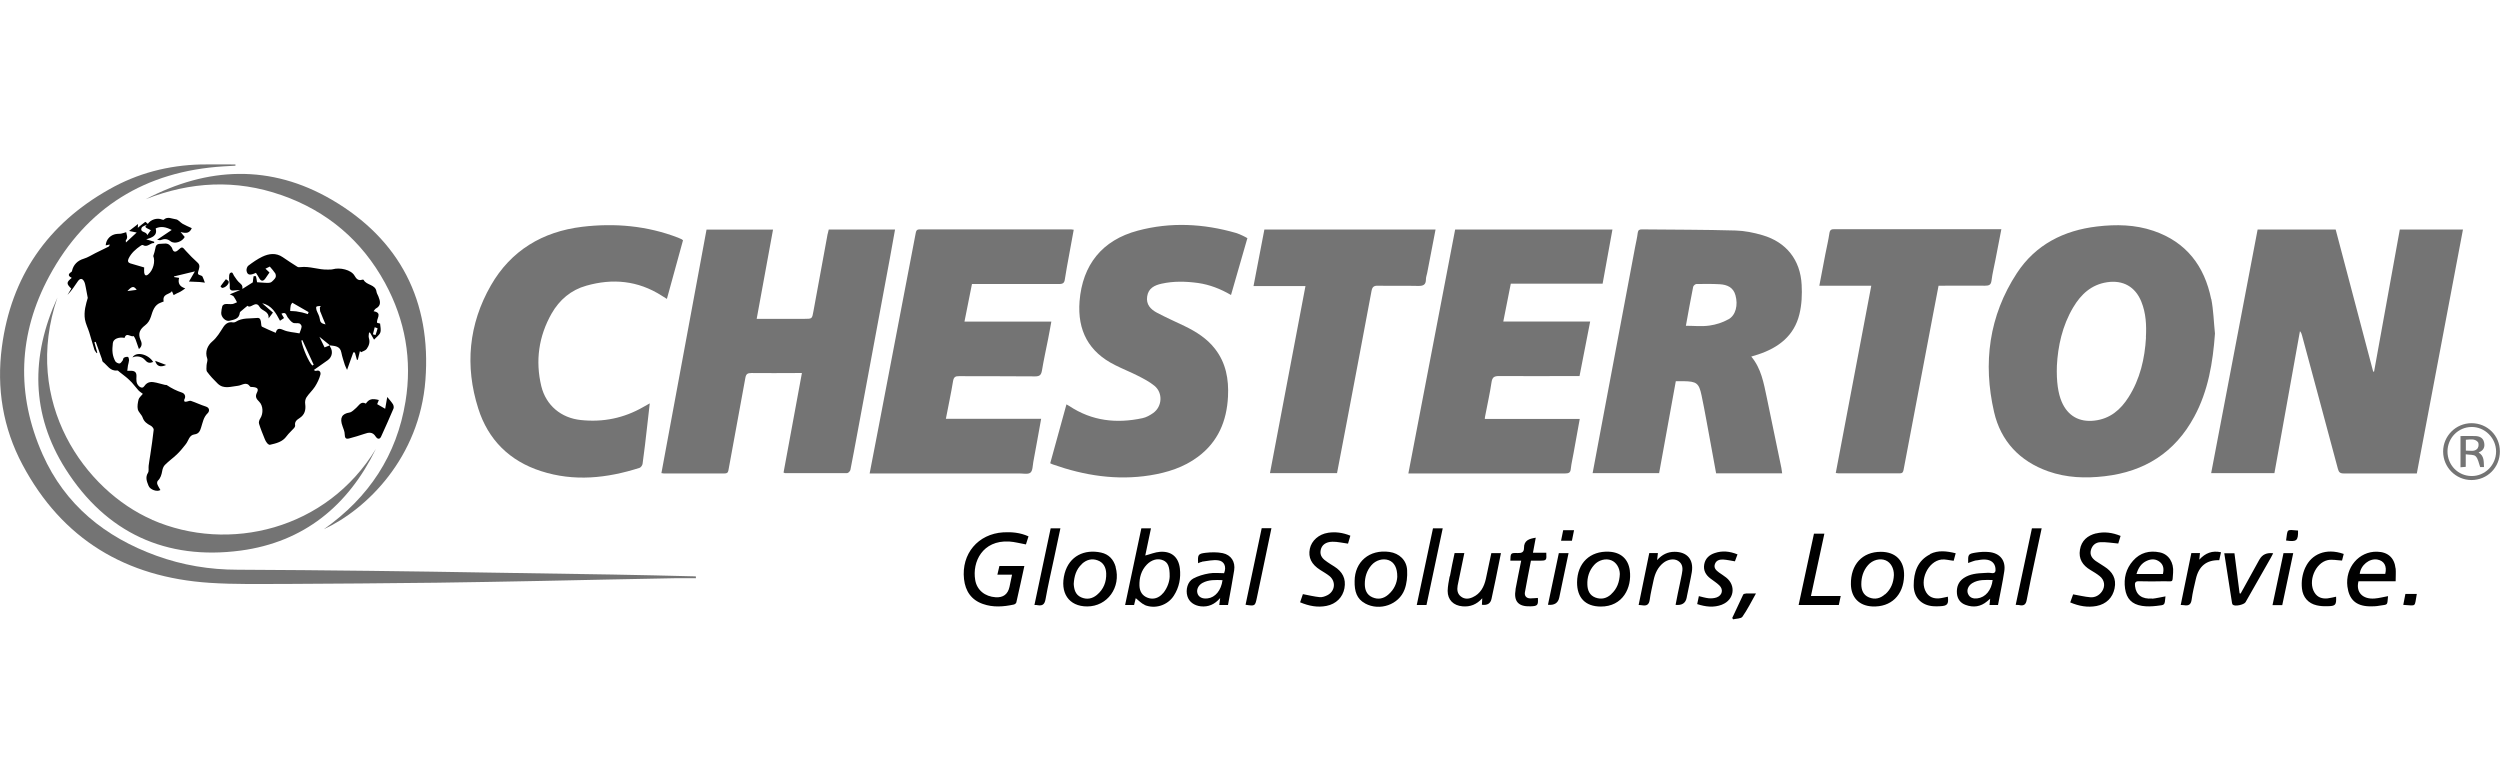 <?xml version="1.0" encoding="UTF-8"?><svg id="Layer_1" xmlns="http://www.w3.org/2000/svg" viewBox="0 0 223.31 70"><defs><style>.cls-1{fill:#747474;}</style></defs><path d="M21.45,25.91c-.28.12-.56.23-.93.38.15.08.28.11.35.19.12.16.2.34.3.52-.14.05-.28.14-.43.16-.2.02-.41-.02-.62,0-.1.01-.23.1-.26.18-.06.19-.08.4-.1.6-.02.38.39.8.74.71.39-.1.86-.14.92-.71,0-.08.13-.16.21-.23.14-.13.29-.24.48-.4.28.32.73-.53,1.08.11.2.37.86.35.8,1.02.17-.22.28-.37.39-.52-.3-.26-.63-.54-.96-.83.86.18,1.23.88,1.59,1.56.16-.1.26-.17.36-.24-.08-.14-.15-.26-.23-.39.42-.2.42.14.55.32.14.18.29.39.48.49.15.08.39,0,.57.06.09.03.21.19.2.28-.01.18-.11.36-.19.61-.49-.1-1.01-.11-1.45-.31-.4-.18-.57-.12-.67.26-.43-.19-.84-.35-1.23-.55-.06-.03-.07-.21-.08-.32-.02-.23-.06-.49-.34-.46-.65.07-1.34-.04-1.93.35-.06.04-.16.06-.24.05-.39-.08-.66.11-.86.41-.3.46-.55.92-1,1.3-.39.33-.67.89-.44,1.52.06.17-.05.4-.06.6,0,.2-.05.45.05.58.28.38.61.73.95,1.06.54.52,1.19.25,1.8.19.38-.04.75-.42,1.09.07.03.05.15.03.24.04.42.04.54.16.37.5-.19.37-.04.57.2.81.36.35.38,1.06.1,1.49-.09.13-.16.35-.11.49.14.46.33.91.51,1.36.05.12.11.25.2.35.06.08.19.18.26.16.56-.13,1.12-.25,1.49-.77.2-.27.46-.49.68-.74.05-.06.09-.16.08-.22-.06-.34.17-.51.39-.65.48-.31.58-.74.51-1.27-.03-.19.01-.42.11-.58.22-.34.54-.62.76-.96.21-.33.39-.7.49-1.08.05-.2-.07-.45-.4-.33-.05.02-.13-.05-.19-.08.44-.31.85-.59,1.25-.88.4-.29.48-.8.2-1.21-.02-.03,0-.08,0-.12-.15.06-.3.12-.49.19-.14-.3-.28-.58-.46-.95.38.31.67.54.95.77.43.06.9.05,1.01.64.07.37.2.74.31,1.1.04.13.11.24.2.45.22-.61.39-1.09.56-1.57.05,0,.09.01.14.02.06.22.12.44.18.65.03,0,.06,0,.08,0,.06-.26.13-.53.19-.79.03.04.07.07.1.11.17-.09.4-.15.5-.29.2-.28.32-.59.2-.97-.05-.15,0-.33.01-.49.03,0,.06,0,.09,0,.12.21.24.42.36.63.22-.24.48-.41.56-.64.08-.23,0-.53-.02-.8-.07-.02-.17-.04-.26-.06-.12-.36.53-.89-.32-1.04.08-.11.13-.2.2-.24.51-.27.39-.67.23-1.08-.05-.14-.15-.27-.17-.42-.09-.68-.9-.56-1.15-1.06-.01-.02-.08-.03-.12-.02-.36.13-.54-.09-.69-.35-.3-.54-1.32-.76-1.94-.58-.14.04-.29.02-.44.03-.83.03-1.62-.32-2.45-.22-.09.01-.21.02-.28-.03-.44-.28-.88-.56-1.31-.86-.6-.41-1.23-.32-1.82-.04-.44.21-.85.5-1.25.8-.11.08-.18.31-.16.45.07.4.3.44.84.19.09.15.2.29.28.45.17.32.37.34.58.03.11-.16.22-.33.35-.51-.09-.08-.19-.18-.36-.34.19-.09.35-.17.39-.19.19.23.35.4.48.6.05.08.07.22.05.32-.03.11-.12.21-.2.29-.09.09-.18.19-.29.22-.15.04-.31.03-.47.02-.26-.01-.52-.04-.71-.05-.04-.25-.06-.39-.1-.53,0-.02-.21-.02-.21,0-.04.19-.05.39-.07.54-.32.2-.64.4-.95.6-.06.03-.13.06-.19.09ZM27.56,27.89l-.06.17c-.17-.05-.34-.11-.51-.15-.18-.04-.36-.07-.54-.1-.18-.02-.36-.02-.53-.03.01-.17.01-.34.05-.5.03-.11.12-.2.14-.24.51.3.98.57,1.46.84ZM26.91,30.42s.06-.03.1-.04c.34.73.67,1.47,1.01,2.2l-.12.07c-.3-.27-.86-1.53-.98-2.22ZM28.63,27.88c.13.35.28.68.45,1.1-.38-.08-.49-.21-.52-.51-.03-.26-.2-.51-.29-.77-.03-.1-.05-.28,0-.31.1-.06.25-.04.38-.06-.03.05-.05.09-.08.14.02.14,0,.28.05.41ZM33.47,29.23c.09.03.26.09.26.1-.05.2-.12.4-.19.6-.08-.02-.15-.05-.23-.07.05-.21.11-.42.16-.63ZM13.48,20.55c-.1.14-.19.27-.33.46-.05-.37-.68-.21-.5-.66.07-.16.38-.22.59-.32-.09-.07-.24-.23-.27-.21-.24.17-.46.37-.66.53,0,0,0-.1.02-.34-.3.23-.51.39-.8.62.26.05.41.08.68.14-.33.31-.61.57-.96.89-.01-.16-.02-.19-.01-.2.22-.23.07-.48.03-.72-.15.04-.3.1-.46.13-.11.02-.22.01-.33.02-.57.04-1,.46-1.04,1.03.12-.03.24-.05.36-.08-.02.12-.06.17-.12.2-.38.19-.77.38-1.16.57-.34.17-.67.39-1.04.5-.54.16-.93.53-1.05,1.1,0,.04-.06.09-.1.11-.31.21-.18.37.08.5-.49.4-.49.52-.04.96-.11.18-.23.37-.34.56.36-.37.64-.79.92-1.21.2-.29.41-.29.57.02.08.15.1.34.14.51.06.28.11.56.18.95-.16.54-.37,1.22-.25,1.93.07.39.26.76.38,1.14.16.52.3,1.04.46,1.55.04.12.14.21.21.32l.05-.05c-.09-.31-.18-.62-.26-.93.04-.01.08-.03.12-.04.18.51.37,1.02.55,1.53.03.09.03.21.09.26.4.3.65.86,1.29.77.06,0,.13.08.19.13.2.16.41.31.6.47.18.15.35.31.51.48.2.22.38.47.58.69.12.13.28.22.4.32-.16.2-.34.34-.38.5-.07.28-.13.61-.07.88.06.26.34.47.43.73.13.38.39.56.72.73.12.06.28.25.27.36-.08.74-.19,1.48-.3,2.22-.05.33-.11.66-.15.99-.03.22.04.48-.06.64-.26.42-.1.78.05,1.16.13.35.76.57,1.06.38-.1-.18-.21-.34-.28-.53-.03-.09-.01-.24.05-.3.25-.24.33-.54.39-.87.03-.19.11-.41.24-.54.34-.34.73-.62,1.08-.95.29-.28.54-.59.79-.91.25-.31.29-.81.78-.87.38-.05.49-.31.58-.6.15-.45.21-.93.59-1.29.16-.15.22-.48-.17-.6-.45-.14-.87-.35-1.32-.5-.1-.04-.25.04-.37.06-.07,0-.16.03-.2,0-.04-.04-.05-.15-.02-.2.17-.29,0-.53-.21-.6-.49-.16-.94-.39-1.36-.67-.04-.03-.11,0-.16-.02-.26-.07-.52-.14-.78-.2-.41-.1-.78-.11-1.06.3-.11.17-.27.2-.48.02-.28-.26-.24-.57-.23-.88.02-.36-.15-.5-.49-.5-.1,0-.21,0-.33,0,.02-.18.04-.32.06-.47.03-.16.09-.32.1-.48,0-.1-.05-.28-.1-.29-.12-.02-.26.01-.37.08-.06.04-.06.18-.11.25-.08.1-.18.26-.28.26-.13,0-.31-.1-.37-.2-.12-.22-.21-.48-.24-.73-.04-.29-.01-.6.02-.89.04-.37.5-.57,1.05-.47.16-.54.55-.04.81-.16.01,0,.13.19.17.3.1.27.19.54.3.86.37-.31.23-.63.13-.85-.24-.58-.01-.94.42-1.27.26-.2.41-.44.52-.77.16-.5.3-1.07.91-1.27.1-.03.19-.07.23-.09-.14-.71.55-.62.74-.92.06.13.1.24.15.35.1-.05.2-.11.3-.16.11-.05.23-.1.33-.16.13-.07.24-.16.41-.28q-.75-.23-.55-.94c-.15-.02-.3-.05-.45-.07,0-.02,0-.04,0-.06.62-.15,1.24-.3,1.86-.45-.16.28-.33.58-.53.91.35.02.65.02.94.04.16.01.32.04.48.06-.07-.18-.12-.37-.21-.54-.03-.06-.13-.1-.2-.12-.19-.05-.25-.12-.18-.35.07-.25.22-.54-.07-.79-.36-.33-.71-.67-1.03-1.03-.33-.39-.34-.41-.7-.08-.25.23-.44.17-.53-.15-.03-.09-.11-.18-.18-.25-.25-.28-.56-.16-.87-.16-.33,0-.42.16-.46.44-.03.2-.1.39-.18.65.2.47,0,1.27-.45,1.64-.22.18-.33.06-.36-.16-.02-.18,0-.37,0-.46-.46-.13-.85-.24-1.23-.36-.2-.06-.27-.2-.17-.42.24-.51.65-.86,1.1-1.17.05-.04.14-.07.18-.05.42.25.65-.21,1.01-.18,0-.04,0-.08,0-.12-.22-.07-.45-.13-.71-.21.51-.16,1.02-.31.85-.98.47-.21.89-.13,1.43.14-.46.31-.85.57-1.31.88.18.02.25.05.31.03.32-.12.57-.15.89.1.38.29,1.04.04,1.27-.38-.12-.15-.25-.3-.37-.45.54.17.82.08,1-.34-.28-.13-.56-.24-.82-.39-.21-.12-.39-.38-.6-.4-.35-.04-.74-.29-1.09.04-.02.02-.1,0-.15-.02-.44-.18-1.02,0-1.28.41-.3.25-.29.27.24.52ZM12.21,25.89c-.3.04-.57.07-.83.11.4-.44.57-.48.83-.11ZM90.4,51.33c-.08.4-.15.75-.23,1.1q-.22.98-1.23.92c-.96-.06-1.68-.64-1.83-1.54-.28-1.62.65-3.57,3.03-3.44.5.03.98.17,1.5.26.07-.23.15-.47.23-.72-.75-.34-1.5-.4-2.25-.36-2.26.14-3.76,1.92-3.51,4.18.12,1.07.65,1.86,1.69,2.22.91.32,1.84.25,2.76.05.09-.02.2-.11.22-.18.25-1.08.48-2.16.72-3.26h-2.23c-.05.24-.11.46-.18.77h1.32ZM102.24,54.04c.94.39,2.06.03,2.61-.83.48-.74.64-1.58.54-2.44-.12-1.01-.75-1.55-1.77-1.48-.44.03-.88.22-1.32.33.16-.77.33-1.59.51-2.43h-.86c-.48,2.29-.97,4.56-1.45,6.85h.8c.05-.22.11-.43.15-.61.28.22.51.48.8.6ZM103.89,52.98c-.36.44-.87.6-1.36.42-.5-.18-.73-.57-.75-1.08-.02-.71.15-1.36.66-1.89.43-.44.98-.59,1.46-.38.41.18.59.54.58,1.45-.01.39-.17.98-.58,1.48ZM34.4,36.51c-.29-.17-.5-.29-.71-.41.06-.16.11-.27.15-.37-.62-.16-.88-.08-1.16.32-.45-.24-.61.17-.86.38-.19.16-.39.39-.61.42-.67.11-.89.48-.61,1.23.08.23.19.47.19.7.01.34.09.47.41.38.45-.12.89-.25,1.33-.4.41-.15.76-.2,1.03.24.11.18.34.31.48,0,.38-.83.75-1.66,1.11-2.51.04-.1.01-.28-.05-.38-.13-.21-.3-.39-.51-.65-.06.34-.12.66-.18,1.03ZM99.66,50.65c-.19-.68-.62-1.14-1.3-1.29-1.5-.33-2.84.31-3.26,1.85-.46,1.74.37,2.96,2.01,2.96,1.81,0,3.04-1.71,2.54-3.52ZM96.64,50.37c.4-.37.88-.51,1.4-.32.53.19.75.64.77,1.16.03.76-.23,1.43-.83,1.93-.42.35-.91.44-1.42.21-.5-.23-.62-.69-.65-1.19.04-.68.21-1.3.73-1.78ZM145.58,50.95c-.14-1.04-.82-1.62-1.86-1.67-1.69-.08-2.83,1.01-2.85,2.73-.01,1.38.74,2.16,2.1,2.17,2,.02,2.81-1.71,2.61-3.22ZM143.93,53.07c-.41.38-.88.5-1.41.31-.52-.19-.71-.63-.73-1.14-.03-.67.16-1.28.61-1.78.39-.44,1.04-.61,1.53-.41.45.18.75.68.76,1.22-.03.72-.25,1.33-.77,1.8ZM165.33,52.19c.02,1.18.73,1.92,1.91,1.98,1.67.08,2.79-1,2.84-2.74.04-1.34-.75-2.14-2.08-2.14-1.65,0-2.7,1.13-2.67,2.91ZM168.38,53.08c-.42.38-.91.5-1.44.28-.51-.21-.68-.67-.68-1.17,0-.63.17-1.22.6-1.71.4-.46,1.06-.64,1.57-.43.46.19.75.71.74,1.32-.03.67-.26,1.26-.77,1.71ZM121.95,53.91c1.29.69,3,.11,3.51-1.25.2-.53.26-1.15.23-1.73-.04-.89-.7-1.51-1.58-1.63-1.8-.25-3.1.89-3.11,2.6-.02.92.19,1.6.94,2ZM124,53.12c-.42.36-.9.46-1.42.23-.5-.22-.67-.67-.67-1.18,0-.62.17-1.19.58-1.67.4-.47,1.04-.65,1.56-.46.49.19.77.68.76,1.49-.03.54-.27,1.13-.8,1.58ZM118.63,47.59c-.82.12-1.48.7-1.63,1.43-.16.78.14,1.39.93,1.89.28.18.57.34.82.54.6.49.51,1.35-.17,1.71-.21.11-.47.2-.7.18-.49-.05-.98-.17-1.5-.27-.07.21-.16.46-.25.73.79.33,1.56.48,2.36.32.86-.17,1.45-.77,1.6-1.57.16-.87-.18-1.49-.91-1.95-.21-.13-.42-.26-.62-.4-.38-.25-.7-.55-.59-1.07.09-.44.44-.73,1.05-.74.45-.01.9.11,1.39.17.06-.19.13-.43.21-.71-.69-.28-1.33-.36-2-.26ZM187.23,47.64c-.76.19-1.31.65-1.44,1.46-.14.82.24,1.4.93,1.81.28.17.57.34.82.54.45.35.53.9.23,1.36-.25.37-.62.57-1.05.54-.51-.04-1.01-.17-1.54-.26-.07.2-.16.45-.26.72.78.33,1.55.47,2.35.32.88-.17,1.44-.75,1.61-1.56.19-.89-.19-1.51-.92-1.97-.25-.16-.51-.32-.76-.49-.33-.24-.55-.54-.43-.98.12-.44.44-.69.86-.7.51-.02,1.02.07,1.58.12.05-.15.12-.4.21-.68-.73-.3-1.46-.4-2.2-.22ZM213.98,50.77c-.1-.95-.69-1.47-1.65-1.49-1.62-.04-2.86,1.42-2.65,3.11.15,1.16.76,1.73,1.94,1.77.31.01.63,0,.94-.06.78-.12.66,0,.75-.85-.4.07-.79.18-1.19.21-1.08.09-1.7-.56-1.45-1.54h3.32c0-.42.03-.79,0-1.15ZM210.78,51.26c.09-.78.86-1.4,1.57-1.28.61.11.88.58.71,1.28h-2.27ZM192.24,53.46c-.9.08-1.44-.32-1.53-1.1-.04-.3.02-.46.38-.44.74.02,1.48.02,2.22,0,.87-.01.72.18.8-.76.08-.92-.4-1.66-1.19-1.82-.92-.19-1.75.02-2.39.75-.63.71-.84,1.56-.71,2.49.13.9.61,1.4,1.51,1.54.43.07.88.05,1.31,0,.75-.1.71,0,.79-.85-.41.07-.8.17-1.19.21ZM190.84,51.27c.16-.54.43-.96.93-1.18.4-.18.8-.18,1.16.11.33.27.37.64.27,1.07h-2.36ZM176.54,50.06c.25-.05.52-.09.77-.08.54.02.87.3.93.76.04.31-.01.52-.41.44-.19-.03-.38-.01-.58,0-.65.03-1.29.08-1.85.46-.48.33-.64.81-.6,1.36.04.49.3.86.77,1.03.7.26,1.35.17,1.93-.32.07-.06.15-.13.27-.23-.02.23-.04.39-.06.56h.76c.19-1.02.41-2.01.56-3.01.15-.97-.39-1.63-1.37-1.72-.39-.04-.8-.01-1.18.05-.68.11-.69.16-.68.93.26-.09.49-.19.73-.24ZM176.64,53.45c-.36.04-.69-.03-.85-.41-.14-.33.02-.73.38-.95.56-.34,1.18-.29,1.82-.28-.1.91-.65,1.56-1.35,1.63ZM107.37,50.17c.48-.06.97-.18,1.44-.12.56.07.76.58.53,1.15-.44,0-.9-.06-1.34.02-.49.08-.99.23-1.42.46-.5.28-.69.99-.52,1.57.15.51.6.84,1.2.91.67.07,1.23-.16,1.73-.74-.03.26-.05.43-.08.62h.78c.19-1.05.39-2.07.55-3.09.12-.77-.27-1.38-1.02-1.54-.49-.1-1.03-.09-1.54-.03-.67.08-.7.18-.66.93.12-.05.23-.11.34-.12ZM107.86,53.45c-.46.06-.8-.11-.9-.46-.1-.33.08-.72.45-.92.55-.3,1.16-.27,1.79-.25-.12.92-.65,1.55-1.33,1.63ZM148.09,49.4h-.77c-.32,1.55-.63,3.08-.95,4.64.15.01.24.01.34.03.39.06.59-.07.65-.5.08-.6.23-1.18.35-1.77.13-.59.37-1.12.85-1.51.42-.34.98-.42,1.34-.19.45.29.42.74.33,1.18-.11.58-.24,1.15-.36,1.73-.07.34-.13.68-.2,1.02q.85.09.99-.64c.01-.05.02-.11.03-.16.14-.71.31-1.42.43-2.13.18-1.12-.42-1.81-1.54-1.81-.61,0-1.11.24-1.56.74.03-.26.05-.43.07-.61ZM129.49,51.48c-.08.43-.17.87-.18,1.3,0,.81.52,1.31,1.33,1.38.68.06,1.26-.16,1.76-.72-.01.24-.02.41-.03.58q.73.1.86-.54c.12-.56.24-1.13.36-1.69.16-.79.32-1.58.48-2.38h-.86c-.17.79-.32,1.55-.49,2.31-.16.7-.48,1.32-1.18,1.63-.35.16-.72.19-1.05-.07-.32-.25-.35-.6-.29-.97.03-.15.06-.3.09-.44.17-.81.33-1.63.51-2.47h-.87c-.15.71-.3,1.39-.42,2.08ZM160.66,54.04h3.59c.05-.25.11-.5.17-.8h-2.66c.4-1.88.8-3.71,1.2-5.57h-.93c-.46,2.12-.91,4.23-1.37,6.37ZM201.82,49.98c-.46.84-.93,1.68-1.39,2.52-.1.17-.19.35-.29.52-.03,0-.06-.01-.09-.02-.16-1.2-.31-2.4-.46-3.58h-.91c.23,1.5.46,2.96.69,4.42.01.06.03.14.08.18.2.17.99,0,1.13-.23.75-1.32,1.51-2.64,2.26-3.97.07-.13.14-.26.21-.4q-.85-.11-1.22.55ZM135.38,52.64c-.19,1.07.24,1.56,1.33,1.52.64-.02.7-.1.66-.75-.23.01-.46.04-.69.04-.34-.01-.52-.22-.47-.54.16-.94.36-1.87.54-2.83.29,0,.52,0,.76,0,.63,0,.65-.02.61-.71h-1.19c.09-.47.17-.9.25-1.34-.59.09-1.06.24-1.05.92,0,.38-.21.46-.56.45-.64-.02-.64,0-.66.68h.97c-.18.91-.36,1.74-.51,2.57ZM153.83,54c1.07-.42,1.26-1.7.36-2.41-.2-.16-.43-.3-.64-.45-.25-.19-.49-.39-.37-.75.12-.35.43-.42.73-.41.35.02.69.1,1.06.16.07-.19.15-.39.23-.62-.69-.28-1.35-.35-2.03-.12-.48.16-.84.47-.94,1-.1.54.13.96.56,1.28.26.2.54.37.78.6.39.37.28.89-.22,1.08-.22.08-.48.1-.72.08-.29-.03-.58-.12-.88-.19-.05.24-.09.45-.15.71.77.25,1.49.33,2.22.05ZM172.41,49.51c-1.13.57-1.47,1.6-1.47,2.78,0,1.07.68,1.78,1.74,1.86.2.02.41.01.62,0,.65-.03.77-.18.69-.85-.27.05-.53.13-.8.15-.46.03-.87-.11-1.13-.53-.65-1.05.15-2.79,1.36-2.94.34-.04.69.07,1.09.11.05-.17.1-.39.18-.67-.81-.2-1.57-.29-2.29.07ZM205.92,50.69c-.27.6-.37,1.23-.3,1.88.08.77.56,1.33,1.32,1.5.3.07.62.09.94.08.74-.01.82-.1.79-.85-.25.05-.51.12-.76.15-.48.05-.9-.08-1.17-.52-.61-.98.06-2.66,1.19-2.9.39-.08.82.02,1.27.04.04-.16.1-.38.15-.59-1.62-.57-2.89.05-3.42,1.2ZM180.4,54.06c.4.07.57-.08.64-.5.23-1.24.5-2.47.76-3.7.19-.89.38-1.78.57-2.67h-.87c-.48,2.28-.96,4.54-1.45,6.84.15.01.25,0,.34.02ZM92.69,54.06c.42.07.62-.07.7-.53.22-1.24.51-2.47.77-3.7.19-.88.37-1.75.56-2.64h-.87c-.48,2.28-.96,4.54-1.45,6.85.15,0,.22,0,.29.02ZM128.87,47.19h-.87c-.48,2.27-.96,4.54-1.45,6.85h.87c.48-2.28.96-4.55,1.45-6.85ZM111.26,54.02c.85.13.85.12,1.01-.63.23-1.13.48-2.25.71-3.38.2-.93.39-1.87.59-2.83h-.87c-.48,2.29-.96,4.56-1.44,6.83ZM195.1,54.06c.42.07.61-.07.67-.52.08-.61.23-1.21.37-1.81.26-1.16.95-1.72,2.09-1.69.05-.23.1-.46.16-.71-.78-.17-1.39.06-1.94.66.03-.25.04-.42.06-.59h-.77c-.32,1.54-.63,3.06-.95,4.64.15.01.24,0,.31.02ZM139.28,53.37c.1-.5.21-.99.31-1.49.17-.82.34-1.64.52-2.47h-.87c-.33,1.54-.65,3.07-.97,4.61q.86.09,1.01-.65ZM204.84,49.41h-.87c-.33,1.55-.65,3.08-.98,4.64h.87c.33-1.54.65-3.08.98-4.64ZM155.95,53.02c-.08,0-.21.03-.24.09-.33.69-.65,1.39-.98,2.09.03.04.05.08.08.12.29-.07.7-.05.83-.23.44-.63.79-1.33,1.21-2.08-.35,0-.63,0-.9,0ZM21.48,25.33c-.24-.18-.41-.45-.58-.7-.09-.14-.12-.4-.34-.24-.1.07-.1.31-.1.47,0,.24.09.48.06.71-.03.26.07.41.34.38.2-.03.4-.03.6-.04.06-.03.13-.06.19-.09.01-.19.03-.33-.17-.48ZM215.87,53.05h-1.01c-.07.34-.13.66-.19.98,1.23.07.98.23,1.21-.98ZM139.44,48.3h.97c.06-.32.12-.62.19-.94h-.97c-.06.32-.12.62-.19.94ZM205.27,47.39c-1.08-.09-.91-.16-1.07.89.95.14,1.09.02,1.07-.89ZM12.98,32.18c.21.26.42.27.7.15-.43-.7-1.52-.97-1.85-.4.39-.19.89-.08,1.15.26ZM20.42,25.15c-.01-.08-.15-.14-.24-.21-.16.21-.33.41-.48.63-.01.02.1.12.13.15.3-.01.63-.34.6-.57ZM14.84,32.6c-.29-.11-.59-.22-.98-.37q.21.73.98.37Z"/><path class="cls-1" d="M220,20.51c-1.38,7.27-2.74,14.5-4.12,21.78h-.4c-2.04,0-4.09,0-6.13,0-.33,0-.44-.11-.52-.41-1.06-3.98-2.14-7.96-3.21-11.94-.03-.12-.07-.23-.18-.36-.76,4.23-1.52,8.45-2.28,12.68h-5.65c1.39-7.27,2.76-14.51,4.15-21.76h6.97c1.12,4.23,2.23,8.46,3.35,12.69.03,0,.05,0,.08.01.77-4.23,1.53-8.46,2.3-12.7h5.65Z"/><path class="cls-1" d="M197.51,26.71c-.6-2.95-2.22-5.09-5.15-6.09-1.64-.56-3.34-.59-5.04-.39-2.98.35-5.49,1.62-7.16,4.16-2.5,3.82-3.05,8.04-2.04,12.42.6,2.6,2.29,4.39,4.83,5.29,1.64.58,3.33.64,5.04.44,3.58-.41,6.29-2.13,8.01-5.32,1.25-2.31,1.66-4.83,1.85-7.42-.11-1.03-.13-2.08-.33-3.1ZM191.69,30.14c-.11,1.9-.53,3.72-1.56,5.34-.71,1.12-1.65,1.93-3.04,2.09-1.36.16-2.39-.42-2.93-1.68-.32-.75-.48-1.8-.43-3.23.09-1.71.47-3.55,1.46-5.21.69-1.16,1.62-2.03,3.03-2.24,1.42-.21,2.51.4,3.05,1.73.42,1.03.47,2.11.41,3.2Z"/><path class="cls-1" d="M73.93,20.88c-.42,2.3-.85,4.61-1.27,6.92-.12.68-.12.68-.79.68-.37,0-.74,0-1.11,0-1.04,0-2.08,0-3.17,0,.49-2.68.97-5.31,1.46-7.97h-5.94c-1.35,7.25-2.69,14.5-4.03,21.75.09.01.15.03.2.03,1.81,0,3.62,0,5.44,0,.33,0,.33-.19.37-.41.5-2.71,1-5.42,1.49-8.13.06-.34.19-.43.54-.43,1.34.02,2.69,0,4.04,0,.14,0,.29,0,.47,0-.56,3.01-1.1,5.96-1.64,8.89.07.03.1.05.12.05,1.85,0,3.71.01,5.56,0,.1,0,.26-.17.29-.28.21-1.03.39-2.07.59-3.11.98-5.25,1.95-10.51,2.93-15.76.16-.86.31-1.72.47-2.61h-5.92c-.03.13-.07.25-.09.37Z"/><path class="cls-1" d="M160.93,25.44c-.11-2.22-1.37-3.81-3.49-4.43-.78-.23-1.61-.4-2.42-.42-2.78-.08-5.57-.07-8.35-.1-.23,0-.34.05-.38.3-.05.42-.15.84-.23,1.25-1.03,5.49-2.07,10.99-3.1,16.48-.23,1.24-.46,2.47-.7,3.74h5.94c.5-2.73.99-5.45,1.49-8.21.27,0,.48,0,.7,0,1.14.02,1.37.16,1.6,1.27.3,1.42.54,2.85.81,4.28.16.89.33,1.77.49,2.68h5.9c-.03-.18-.04-.33-.07-.48-.44-2.11-.87-4.21-1.31-6.32-.27-1.27-.49-2.57-1.38-3.63.23-.07.42-.13.62-.19,1.81-.6,3.21-1.66,3.68-3.59.21-.85.25-1.77.2-2.65ZM154.39,28.52c-.51.29-1.11.48-1.69.56-.68.1-1.39.02-2.11.02.21-1.17.42-2.33.65-3.48.02-.1.18-.24.28-.25.7-.01,1.4-.02,2.1.02.66.04,1.21.28,1.4.99.24.87.03,1.77-.62,2.14Z"/><path class="cls-1" d="M86.83,25.37h.52c2.42,0,4.83,0,7.25,0,.35,0,.48-.1.52-.44.1-.69.24-1.38.36-2.06.14-.78.29-1.56.43-2.35-.11-.01-.17-.03-.24-.03-4.5,0-9,0-13.51,0-.29,0-.33.13-.37.36-1.1,5.75-2.2,11.5-3.3,17.24-.27,1.38-.53,2.77-.81,4.2h.52c4.28,0,8.57,0,12.85,0,.34,0,.78.1.99-.07.21-.17.2-.62.26-.96.24-1.26.46-2.53.7-3.85h-8.51c.22-1.16.46-2.26.64-3.36.06-.37.21-.46.55-.45,2.26.01,4.53,0,6.79.02.41,0,.53-.14.6-.51.16-.96.37-1.91.56-2.87.1-.49.18-.98.28-1.51h-7.76c.23-1.16.45-2.24.67-3.36Z"/><path class="cls-1" d="M143.15,25.35c.3-1.65.59-3.24.88-4.85h-14.05c-1.39,7.25-2.78,14.5-4.18,21.79.62,0,1.18,0,1.74,0,4.09,0,8.18,0,12.27,0,.32,0,.47-.07.5-.41.05-.48.17-.94.25-1.42.18-.99.36-1.99.55-3.04h-8.48c.01-.12.01-.19.03-.25.19-1.01.42-2.01.57-3.03.07-.47.26-.55.69-.55,2.22.02,4.45,0,6.67,0,.16,0,.32,0,.5,0,.32-1.64.63-3.23.95-4.87h-7.76c.22-1.13.44-2.21.67-3.38h8.2Z"/><path class="cls-1" d="M111.45,21.29c-.16-.09-.29-.17-.43-.23-.2-.09-.4-.19-.61-.25-2.91-.84-5.85-.99-8.77-.21-3.21.85-4.95,3.07-5.21,6.31-.2,2.62.82,4.53,3.17,5.7.67.34,1.38.62,2.05.96.51.26,1.03.53,1.47.89.77.63.7,1.85-.11,2.43-.28.2-.62.39-.95.46-2.32.5-4.52.26-6.54-1.08-.08-.05-.16-.09-.26-.15-.49,1.77-.97,3.51-1.45,5.26.11.05.18.09.25.11,2.81.99,5.68,1.44,8.66.97,1.55-.25,3.02-.71,4.29-1.66,1.79-1.33,2.57-3.19,2.68-5.37.08-1.55-.18-3.01-1.16-4.27-.71-.92-1.68-1.53-2.71-2.03-.83-.4-1.67-.77-2.48-1.2-.56-.3-.98-.73-.87-1.45.11-.74.66-1,1.29-1.14,1.08-.24,2.18-.21,3.27-.06,1.03.15,1.98.52,2.93,1.07.5-1.73.98-3.39,1.46-5.07Z"/><path class="cls-1" d="M60.91,21.38c-.11-.05-.22-.1-.34-.15-2.78-1.07-5.66-1.32-8.58-.97-3.52.43-6.35,2.11-8.14,5.23-1.99,3.47-2.34,7.2-1.13,11,.88,2.79,2.8,4.69,5.6,5.59,2.96.96,5.9.64,8.81-.29.12-.04.26-.24.27-.38.15-1.09.28-2.18.4-3.27.08-.68.15-1.37.24-2.11-.24.13-.4.23-.57.32-1.73,1-3.59,1.38-5.58,1.17-1.77-.18-3.12-1.31-3.54-3.03-.54-2.27-.23-4.45.92-6.48.7-1.23,1.74-2.11,3.1-2.49,2.35-.67,4.61-.46,6.72.88.14.09.29.18.48.3.49-1.79.97-3.52,1.44-5.24-.05-.03-.08-.06-.11-.08Z"/><path class="cls-1" d="M120.26,37.91c.75-3.97,1.51-7.94,2.25-11.92.07-.37.21-.48.59-.47,1.19.03,2.39-.01,3.58.02.46.01.69-.11.69-.59,0-.19.07-.38.11-.56.25-1.29.5-2.58.75-3.89h-15.29c-.32,1.67-.64,3.33-.97,5.05h4.64c-1.06,5.6-2.11,11.14-3.17,16.71h5.99c.28-1.47.55-2.91.83-4.35Z"/><path class="cls-1" d="M163.98,42.25c.12.02.17.03.23.03,1.83,0,3.65,0,5.48,0,.26,0,.31-.12.35-.34.87-4.61,1.75-9.21,2.62-13.81.16-.86.33-1.72.5-2.61.18,0,.33,0,.48,0,1.22,0,2.44-.01,3.66,0,.36,0,.54-.06.59-.46.08-.64.24-1.26.36-1.9.17-.88.34-1.77.52-2.69h-.53c-3.65,0-7.3,0-10.95,0-1.14,0-2.28,0-3.42,0-.27,0-.41.04-.46.36-.09.62-.24,1.24-.36,1.86-.18.92-.35,1.85-.54,2.83h4.64c-1.06,5.61-2.12,11.16-3.17,16.72Z"/><path class="cls-1" d="M220.77,37.8c-1.4,0-2.54,1.14-2.54,2.53,0,1.41,1.13,2.54,2.52,2.55,1.43,0,2.55-1.12,2.55-2.56,0-1.41-1.12-2.52-2.54-2.52ZM220.76,42.52c-1.2-.01-2.14-.98-2.14-2.19,0-1.2.95-2.18,2.14-2.19,1.19-.02,2.2.98,2.2,2.19,0,1.21-1,2.21-2.2,2.19Z"/><path class="cls-1" d="M221.41,40.41c.48-.19.57-.53.47-.93-.1-.4-.43-.52-.79-.53-.43-.02-.87,0-1.31,0v2.79c.17-.01.3-.02.47-.04v-1.12c.34.06.72,0,.89.18.22.22.27.61.4.96h.34c-.03-.49.04-.98-.48-1.3ZM221.34,40.01c-.26.38-.67.23-1.08.24v-.97c.39-.02.79-.12,1.07.2.09.1.09.4,0,.52Z"/><path class="cls-1" d="M25.15,17.43c4.08,1.43,7.18,4.06,9.25,7.86,1.8,3.31,2.43,6.86,1.82,10.58-.78,4.78-3.24,8.54-7.29,11.4,3.83-1.77,8.54-6.4,9.07-13.31.54-7.04-2.27-12.57-8.38-16.13-5.45-3.17-11.07-2.94-16.6-.04,3.99-1.57,8.04-1.79,12.12-.36Z"/><path class="cls-1" d="M13.58,46.42c-5.97-2.61-11.65-10.47-8.45-19.84-2.4,5.23-2.37,10.43.73,15.32,3.61,5.69,8.97,8.17,15.64,7.28,5.65-.76,9.61-4.01,12.08-9.09-4.38,7.24-13.16,9.33-20,6.34Z"/><path class="cls-1" d="M62.16,51.49c-.05,0-.11-.01-.16-.01-2.44-.06-4.88-.12-7.32-.16-3.59-.06-7.19-.11-10.78-.17-3.62-.06-7.24-.12-10.86-.16-3.94-.05-7.88-.08-11.81-.1-2.49,0-4.92-.4-7.26-1.25-4.58-1.66-8.15-4.53-10.16-9.04-2.39-5.37-2.19-10.78.59-15.93,3.31-6.13,8.59-9.38,15.57-9.81.35-.02.71-.04,1.06-.06,0-.04,0-.08,0-.11-1.03,0-2.05-.02-3.08,0-2.92.07-5.68.79-8.21,2.23C4.24,20.02,1,24.71.17,30.98c-.49,3.69.09,7.25,1.84,10.53,3.55,6.67,9.25,10.06,16.71,10.55,2.26.15,4.53.1,6.79.1,4.49-.02,8.97-.06,13.46-.11,3.13-.04,6.25-.1,9.38-.16,3.95-.08,7.9-.17,11.85-.24.65-.01,1.3,0,1.96,0,0-.05,0-.1,0-.16Z"/></svg>